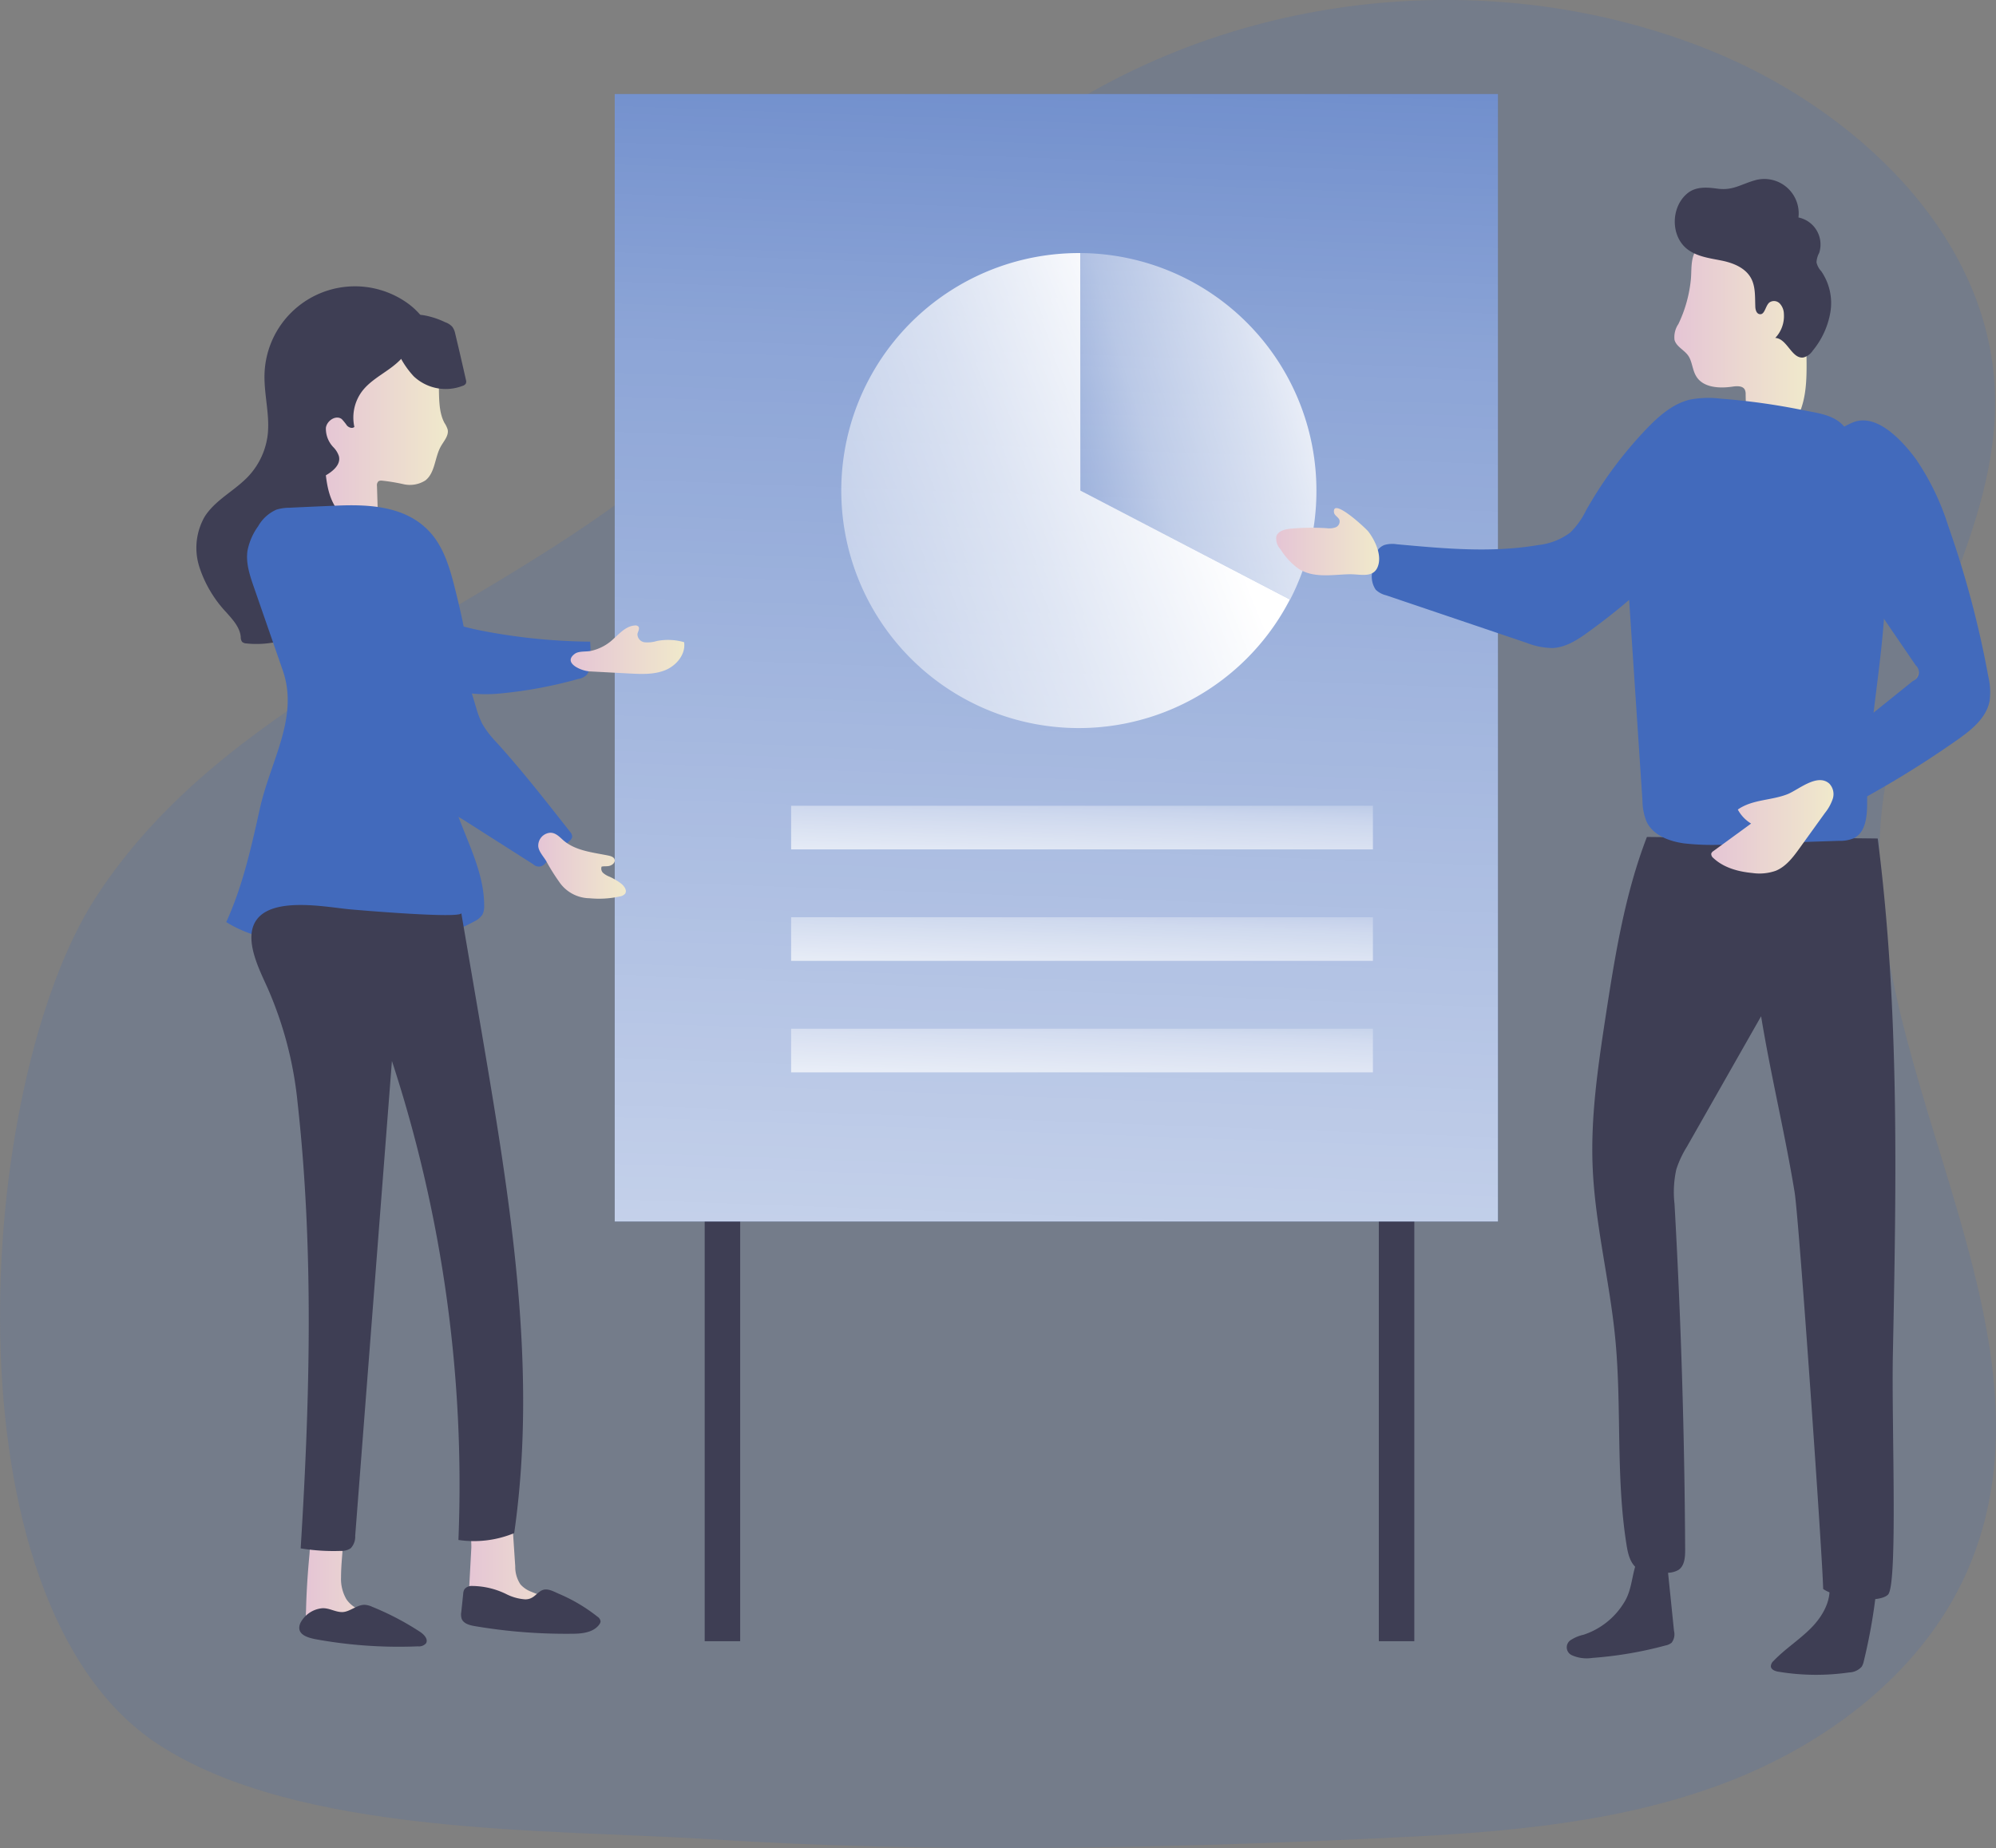 <svg id="Layer_1" data-name="Layer 1" xmlns="http://www.w3.org/2000/svg" xmlns:xlink="http://www.w3.org/1999/xlink" viewBox="0 0 384.76 356.3"><rect x="0" y="0" width="384.76" height="356.3" fill="#808080" stroke="none"/><defs><linearGradient id="linear-gradient" x1="211.33" y1="-83.58" x2="194.22" y2="383.46" gradientUnits="userSpaceOnUse"><stop offset="0.02" stop-color="#fff" stop-opacity="0"/><stop offset="0.32" stop-color="#fff" stop-opacity="0.39"/><stop offset="0.68" stop-color="#fff" stop-opacity="0.68"/><stop offset="1" stop-color="#fff"/></linearGradient><linearGradient id="linear-gradient-2" x1="155.94" y1="136.74" x2="262.31" y2="93.9" xlink:href="#linear-gradient"/><linearGradient id="linear-gradient-3" x1="233.08" y1="98.48" x2="295.38" y2="80.26" xlink:href="#linear-gradient"/><linearGradient id="linear-gradient-4" x1="354.95" y1="74.03" x2="380.5" y2="74.03" gradientUnits="userSpaceOnUse"><stop offset="0" stop-color="#e5c5d5"/><stop offset="0.42" stop-color="#ead4d1"/><stop offset="1" stop-color="#f0e9cb"/></linearGradient><linearGradient id="linear-gradient-5" x1="362.09" y1="167.6" x2="385.66" y2="167.6" xlink:href="#linear-gradient-4"/><linearGradient id="linear-gradient-6" x1="278.21" y1="112.62" x2="298.09" y2="112.62" xlink:href="#linear-gradient-4"/><linearGradient id="linear-gradient-7" x1="91.22" y1="313.72" x2="112.41" y2="313.72" xlink:href="#linear-gradient-4"/><linearGradient id="linear-gradient-8" x1="122.33" y1="310.41" x2="145.53" y2="310.41" xlink:href="#linear-gradient-4"/><linearGradient id="linear-gradient-9" x1="94.38" y1="90.43" x2="118.57" y2="90.43" xlink:href="#linear-gradient-4"/><linearGradient id="linear-gradient-10" x1="142.25" y1="133.47" x2="164.15" y2="133.47" xlink:href="#linear-gradient-4"/><linearGradient id="linear-gradient-11" x1="136" y1="175.13" x2="152.9" y2="175.13" xlink:href="#linear-gradient-4"/><linearGradient id="linear-gradient-12" x1="209.01" y1="147.77" x2="208.05" y2="173.92" xlink:href="#linear-gradient"/><linearGradient id="linear-gradient-13" x1="209.01" y1="169.27" x2="208.05" y2="195.42" xlink:href="#linear-gradient"/><linearGradient id="linear-gradient-14" x1="209.01" y1="190.76" x2="208.05" y2="216.91" xlink:href="#linear-gradient"/></defs><title>Team Presentation 3</title><path d="M296.23,362.7c22.53-1,45.42-2.42,66.65-10.05s40.93-22.41,49.33-43.34c18.8-46.84-24.33-98.07-16.82-148,4-26.71,22.42-50.67,21.39-77.66C415.64,53.5,389.9,29.24,361.9,17.92c-40.29-16.28-88.32-11.87-125,11.48-30.5,19.42-52.13,50.05-80.71,72.19-35.1,27.19-81.3,42.35-105.46,79.6C27.33,217.31,21,317.06,62.63,344.44c27,17.76,75.62,16.4,106.64,18.37C211.54,365.5,254,364.62,296.23,362.7Z" transform="translate(-32.24 -8.21)" fill="#426abc" opacity="0.18" style="isolation:isolate"/><rect x="135.84" y="227.96" width="6.84" height="88.46" fill="#3e3e54"/><rect x="265.79" y="227.96" width="6.84" height="88.46" fill="#3e3e54"/><path d="M397.12,269.44c.66-33.23,1.31-66.61-2.92-99.57-14.6-.18-29.89-.12-44.49-.3-4.3,11.15-6.18,23.06-8,34.87-1.44,9.45-2.84,19-2.47,28.52.43,11.17,3.28,22.11,4.36,33.24,1.29,13.22.08,26.65,2.17,39.78.25,1.61.62,3.34,1.83,4.45,1.62,1.47,4.09,1.3,6.26,1a4.28,4.28,0,0,0,1.94-.55c1.17-.79,1.28-2.43,1.28-3.84q-.17-33.37-2.05-66.7a20.31,20.31,0,0,1,.35-6.7,20,20,0,0,1,2.05-4.37l14.29-25.13c1.88,11.47,4.58,22.45,6.46,33.92.87,5.37,5.44,71.28,5.5,76.49,2.16,1.63,10.56,3,12.5,1.1S396.85,282.63,397.12,269.44Z" transform="translate(-32.24 -8.21)" fill="#3e3e54"/><rect x="118.5" y="18.13" width="170.25" height="217.37" fill="#426abc"/><rect x="118.5" y="18.13" width="170.25" height="217.37" fill="url(#linear-gradient)"/><path d="M280.89,123.79A45.79,45.79,0,1,1,240.18,57h.32v45.79Z" transform="translate(-32.24 -8.21)" fill="url(#linear-gradient-2)"/><path d="M286,102.81a45.65,45.65,0,0,1-5.07,21l-40.39-21V57A45.78,45.78,0,0,1,286,102.81Z" transform="translate(-32.24 -8.21)" fill="url(#linear-gradient-3)"/><path d="M355.77,70.69a4.5,4.5,0,0,0-.74,3.06c.36,1.29,1.83,1.9,2.62,3s.81,2.79,1.56,4c1.32,2.21,4.45,2.38,7,2,.87-.13,2-.17,2.38.61a2,2,0,0,1,.15.91q.06,4,.46,8.07a1.88,1.88,0,0,0,.4,1.19,1.7,1.7,0,0,0,1.14.39c4,.19,7.43-3.25,8.72-7s1-7.92,1-11.93c0-2.71.15-5.46-.59-8.06a18.35,18.35,0,0,0-2.68-5.34,18.74,18.74,0,0,0-5.5-5.54c-3.2-2-10.06-3.32-12.58.53-1,1.54-.76,3.74-.93,5.49A25.58,25.58,0,0,1,355.77,70.69Z" transform="translate(-32.24 -8.21)" fill="url(#linear-gradient-4)"/><path d="M357.77,56.45c1.84,1.28,4.16,1.56,6.34,2s4.49,1.35,5.61,3.29c.94,1.63.81,3.62.88,5.5,0,.64.21,1.45.84,1.54,1,.16,1.08-1.55,1.85-2.23a1.54,1.54,0,0,1,2,.15,3,3,0,0,1,.82,2,6.1,6.1,0,0,1-1.66,4.66c2.31.11,3.19,4.16,5.47,3.76a3.09,3.09,0,0,0,1.74-1.29,15.75,15.75,0,0,0,3.42-7.46,10.82,10.82,0,0,0-1.78-7.89,3.62,3.62,0,0,1-.9-1.69,4.21,4.21,0,0,1,.52-1.83,5.31,5.31,0,0,0-4-6.82A6.63,6.63,0,0,0,370.42,43c-2.77.82-4.22,2-7.21,1.57-1.88-.25-3.91-.41-5.51.77C354.2,48,354.19,54,357.77,56.45Z" transform="translate(-32.24 -8.21)" fill="#3e3e54"/><path d="M363.9,85.07a18.92,18.92,0,0,0-5.87.18c-3.37.8-6.09,3.23-8.48,5.73A78.43,78.43,0,0,0,338,106.57a15.55,15.55,0,0,1-3.06,4.31,12.5,12.5,0,0,1-6.17,2.41c-9,1.55-18.2.68-27.28-.15a5.47,5.47,0,0,0-2.35.13c-2,.74-2.38,3.36-2.43,5.49a4.52,4.52,0,0,0,.72,3.14,4.35,4.35,0,0,0,2,1.08l27.09,9.17a14,14,0,0,0,5,1c2.49-.11,4.72-1.52,6.76-3,2.76-2,5.43-4.06,8-6.28l2.57,38.71a10.94,10.94,0,0,0,.82,4.1c1.28,2.61,4.38,3.75,7.26,4.14a49.77,49.77,0,0,0,8.37.2l21.45-.7a6.82,6.82,0,0,0,2.84-.5c2.38-1.17,2.58-4.41,2.57-7.06,0-12.54,2.69-24.93,3.39-37.45.45-8.06,0-16.33-2.5-24.06a35.31,35.31,0,0,0-5.07-10.5c-2-2.62-5.25-2.85-8.3-3.49A128,128,0,0,0,363.9,85.07Z" transform="translate(-32.24 -8.21)" fill="#426abc"/><path d="M381,99.63c-.71,5.33,2.47,10.33,5.51,14.77L395,126.93l6.53,9.56a1.78,1.78,0,0,1-.53,3L380.6,155.91a2.41,2.41,0,0,0-.88,1.05,2.27,2.27,0,0,0,.07,1.18,17.13,17.13,0,0,0,2.7,5.75,3.19,3.19,0,0,0,1.91,1.47,3.4,3.4,0,0,0,2-.55,192.66,192.66,0,0,0,23.1-13.93c2.75-1.93,5.65-4.24,6.27-7.54a13.09,13.09,0,0,0-.26-4.74,189.64,189.64,0,0,0-7.72-29,48.83,48.83,0,0,0-6.16-12.78c-2.43-3.32-7.41-9-12.09-7.22C385.48,91.21,381.56,95.22,381,99.63Z" transform="translate(-32.24 -8.21)" fill="#426abc"/><path d="M367.23,164.29a7.07,7.07,0,0,0,2.56,2.7l-7.25,5.29a1,1,0,0,0-.43.5,1,1,0,0,0,.4.85c2,1.88,4.79,2.63,7.51,2.89a9.51,9.51,0,0,0,4.53-.43c2-.82,3.38-2.67,4.64-4.43l4.84-6.72a8.77,8.77,0,0,0,1.51-2.74,2.94,2.94,0,0,0-.68-2.92c-2.27-2-5.78,1.07-7.94,2C373.81,162.56,370.06,162.29,367.23,164.29Z" transform="translate(-32.24 -8.21)" fill="url(#linear-gradient-5)"/><path d="M289.39,107c.07.61.84.89,1.05,1.46a1.21,1.21,0,0,1-.75,1.42,3.69,3.69,0,0,1-1.75.16,45.4,45.4,0,0,0-6.9.1c-1.1.11-2.42.42-2.76,1.47a3,3,0,0,0,.81,2.52,13.26,13.26,0,0,0,3.55,3.79c3,1.83,6.58,1.05,9.85,1,2.18,0,4.76.85,5.47-1.87.55-2.09-.7-4.71-1.93-6.33C295.53,110.06,289,104,289.39,107Z" transform="translate(-32.24 -8.21)" fill="url(#linear-gradient-6)"/><path d="M337.5,323.38a7.44,7.44,0,0,0-2.35.95,1.67,1.67,0,0,0,.09,3,7,7,0,0,0,3.95.52,75,75,0,0,0,14.11-2.4,2.66,2.66,0,0,0,1.18-.54,2.69,2.69,0,0,0,.45-2.28c-.45-4.38-.89-8.77-1.35-13.15-.22-2.12-.48-3.43-3.1-2.85a3.13,3.13,0,0,0-2.34,1.86c-1.42,2.74-1.11,6-2.86,8.73A14.42,14.42,0,0,1,337.5,323.38Z" transform="translate(-32.24 -8.21)" fill="#3e3e54"/><path d="M384.83,313.62c.52,3.14-1.27,6.25-3.52,8.51s-5,4-7.19,6.3a1.47,1.47,0,0,0-.52,1c0,.68.85,1,1.52,1.09a44.49,44.49,0,0,0,13.58.13,3.37,3.37,0,0,0,2.43-1.13,3.55,3.55,0,0,0,.39-1.06A107.91,107.91,0,0,0,394,314.17a2.12,2.12,0,0,0-.42-1.88,1.87,1.87,0,0,0-.74-.35,8.84,8.84,0,0,0-8.41,2.22A3.17,3.17,0,0,1,384.83,313.62Z" transform="translate(-32.24 -8.21)" fill="#3e3e54"/><path d="M115.75,75.87c.38-3.71-2.08-7.22-5.15-9.35A17.44,17.44,0,0,0,83.23,80.36c-.11,3.83,1,7.64.64,11.45A14.2,14.2,0,0,1,80.15,100c-2.63,2.82-6.4,4.56-8.46,7.83a12.1,12.1,0,0,0-1,9.75,23.15,23.15,0,0,0,5.11,8.62c1.26,1.42,2.68,2.92,2.85,4.81a1.55,1.55,0,0,0,.26.95,1.34,1.34,0,0,0,.81.3,18.6,18.6,0,0,0,5.16-.17,2.86,2.86,0,0,0,1.22-.42,3.42,3.42,0,0,0,1.11-1.84,89.8,89.8,0,0,1,9.7-20c3.86-5.94,8.41-11.41,12.22-17.38s6.89-12.62,7.35-19.69" transform="translate(-32.24 -8.21)" fill="#3e3e54"/><path d="M91.23,318.78a11.62,11.62,0,0,0,.34,3.77,1.27,1.27,0,0,0,.38.64,1.4,1.4,0,0,0,.63.22,75.61,75.61,0,0,0,18.46.86,1.88,1.88,0,0,0,1-.28.69.69,0,0,0,.2-1,.91.91,0,0,0-.35-.22q-3.63-1.67-7.4-3c-2.07-.71-4.33-1.46-5.51-3.29a7.78,7.78,0,0,1-1-4.17c0-2.56.35-5.1.45-7.65,0-.61,0-1.35-.57-1.66a1.71,1.71,0,0,0-1.1-.09c-1.09.17-3.15.36-4,1.14s-.76,2.84-.88,4C91.54,311.67,91.31,315.23,91.23,318.78Z" transform="translate(-32.24 -8.21)" fill="url(#linear-gradient-7)"/><path d="M122.33,320.8a101.17,101.17,0,0,0,23.2-.58c0-.81-.75-1.4-1.47-1.79-2.91-1.6-6.31-2-9.36-3.32a5.27,5.27,0,0,1-2.14-1.44,6.13,6.13,0,0,1-1-3.48l-.6-9a1.89,1.89,0,0,0-.38-1.22,1.77,1.77,0,0,0-1.39-.36c-1.41.07-4.53.33-5.52,1.5s-.5,4.24-.58,5.64Z" transform="translate(-32.24 -8.21)" fill="url(#linear-gradient-8)"/><path d="M122.29,137.16c.24-.12-.15-.49-.34-.31s-.14.49-.06.75l2.12,7a17.59,17.59,0,0,0,1.19,3.15,18.93,18.93,0,0,0,2.77,3.61c5,5.52,9.56,11.37,14.15,17.21a1.47,1.47,0,0,1,.42,1,1.41,1.41,0,0,1-.54.8l-4.63,4.24a1.52,1.52,0,0,1-2.31.25l-13.58-8.65a21.66,21.66,0,0,1-5.4-4.33,12.41,12.41,0,0,1-1.85-11.36,17.24,17.24,0,0,1,7.41-9.12" transform="translate(-32.24 -8.21)" fill="#426abc"/><path d="M117.93,89.77a4.9,4.9,0,0,1,.6,1.24c.26,1.17-.71,2.2-1.3,3.24-1.21,2.14-1.09,5.11-3,6.59a5.56,5.56,0,0,1-4.16.73,36.88,36.88,0,0,0-4.27-.7,1.1,1.1,0,0,0-.6.12,1.07,1.07,0,0,0-.29.94l.16,5.3a14.72,14.72,0,0,1-5,.61,4.2,4.2,0,0,1-1.64-.35A3.88,3.88,0,0,1,97,106.11c-1.58-2.37-1.88-5.34-2.14-8.17a59.61,59.61,0,0,1-.34-10.34,11.39,11.39,0,0,1,1.73-5.74c.82-1.15,2-2,2.88-3.1,1.06-1.25,1.83-2.77,3.09-3.82a10.25,10.25,0,0,1,5.86-1.88,8.78,8.78,0,0,1,5.48.92C118.89,77.48,115.43,85.17,117.93,89.77Z" transform="translate(-32.24 -8.21)" fill="url(#linear-gradient-9)"/><path d="M108.05,73.56a6.93,6.93,0,0,0,1.15,3.15A17.22,17.22,0,0,0,112,80.77a9,9,0,0,0,9.44,1.82,1,1,0,0,0,.62-.48,1.08,1.08,0,0,0,0-.64q-1-4.47-2.06-8.89a3.46,3.46,0,0,0-.55-1.34,3.32,3.32,0,0,0-1.38-.9A16,16,0,0,0,114,69C110.9,68.48,108,70.13,108.05,73.56Z" transform="translate(-32.24 -8.21)" fill="#3e3e54"/><path d="M86.74,137.44l-5.55-16c-.79-2.28-1.6-4.68-1.24-7.07A11.94,11.94,0,0,1,82,109.67a7.58,7.58,0,0,1,3.54-3.21,8.79,8.79,0,0,1,2.5-.36c3.06-.15,6.13-.28,9.2-.41,6.44-.28,13.19.2,17.64,4.86,3.06,3.19,4.22,7.7,5.28,12,1.55,6.34,3.11,12.94,1.78,19.33-.87,4.16-2.94,8.05-3.37,12.27-1,9.86,7,18.72,7,28.63a3.65,3.65,0,0,1-.32,1.74,3.8,3.8,0,0,1-1.59,1.34c-8.28,4.53-18.18,4.8-27.62,4.54-7-.19-14.28-.71-20.19-4.42,3.15-6.88,4.81-14.34,6.45-21.73C84.38,154.8,89.92,146.59,86.74,137.44Z" transform="translate(-32.24 -8.21)" fill="#426abc"/><path d="M96.71,126.29l10,8.13a42.69,42.69,0,0,0,6.43,4.62,28.44,28.44,0,0,0,15.19,2.9,85.13,85.13,0,0,0,15.38-2.83,2.87,2.87,0,0,0,1.69-.86,2.57,2.57,0,0,0,.43-1.27,22,22,0,0,0,.17-5.06,115,115,0,0,1-20-1.94c-4.68-.87-9.49-2.13-13.06-5.28-2.58-2.27-4.29-5.34-6.45-8a58,58,0,0,0-4.69-5,18.28,18.28,0,0,0-4.8-3.75,9.32,9.32,0,0,0-11.17,3,5.79,5.79,0,0,0-1.16,4.13c.41,2.53,3.5,3.32,5.12,5A84.37,84.37,0,0,0,96.71,126.29Z" transform="translate(-32.24 -8.21)" fill="#426abc"/><path d="M149.91,131.9c1.49-1.22,2.81-3,4.74-3.1a.79.79,0,0,1,.6.16c.37.36,0,.95-.13,1.45a1.58,1.58,0,0,0,1.39,1.63,6.15,6.15,0,0,0,2.36-.25,11.2,11.2,0,0,1,5.24.23c.35,2.3-1.45,4.49-3.6,5.38s-4.57.78-6.9.66l-7.73-.41c-1.55-.08-5.27-1.62-2.82-3.4.78-.56,2.19-.35,3.09-.55A9.11,9.11,0,0,0,149.91,131.9Z" transform="translate(-32.24 -8.21)" fill="url(#linear-gradient-10)"/><path d="M140,178.18a7.19,7.19,0,0,0,5.89,3.21,18.78,18.78,0,0,0,5.84-.35,1.63,1.63,0,0,0,1-.52c.46-.65-.18-1.51-.81-2a12.13,12.13,0,0,0-2.17-1.28,4.08,4.08,0,0,1-1.2-.69,1.14,1.14,0,0,1-.34-1.26c.53-.12,1.08,0,1.6-.17s1-.6.92-1.13-.73-.73-1.26-.84c-3.08-.62-6.46-.93-8.78-3.06-.91-.84-1.79-1.69-3.12-1.16A2.49,2.49,0,0,0,136,171.4c.1,1,1.05,2,1.55,2.85A37.75,37.75,0,0,0,140,178.18Z" transform="translate(-32.24 -8.21)" fill="url(#linear-gradient-11)"/><path d="M89.59,220.66c3.18,28.55,2.39,57.4.61,86.07a39.34,39.34,0,0,0,7.74.49,3.18,3.18,0,0,0,1.9-.51,3.24,3.24,0,0,0,.87-2.41l7.08-91.54a262.53,262.53,0,0,1,12.82,92.35,20.36,20.36,0,0,0,10.75-1.32c4.58-31.93-.81-64.35-6.2-96.16l-4-23.39c.19,1.15-20.08-.58-21.75-.74-4.54-.46-14.54-2.39-17.72,2.06-2.66,3.71.72,9.91,2.25,13.4A72.63,72.63,0,0,1,89.59,220.66Z" transform="translate(-32.24 -8.21)" fill="#3e3e54"/><path d="M102.49,317.61A4,4,0,0,1,104,318a53.6,53.6,0,0,1,9.22,4.83c.77.5,1.63,1.44,1.13,2.22a1.82,1.82,0,0,1-1.54.57,89.34,89.34,0,0,1-19.66-1.36c-1.74-.33-3.93-1-3-3.15a5.3,5.3,0,0,1,4.13-2.83c1.41-.12,2.61.78,4,.73S101,317.63,102.49,317.61Z" transform="translate(-32.24 -8.21)" fill="#3e3e54"/><path d="M133.47,316.56a9.48,9.48,0,0,1-3.61-1,15.16,15.16,0,0,0-6.62-1.58,1.78,1.78,0,0,0-1.47.63,1.9,1.9,0,0,0-.24.88l-.37,3.49a2.81,2.81,0,0,0,.06,1.29c.34.95,1.5,1.27,2.49,1.44a104.65,104.65,0,0,0,18.87,1.48c1.92,0,4.13-.26,5.22-1.84a1.06,1.06,0,0,0,.21-.54,1.27,1.27,0,0,0-.61-.92A32.1,32.1,0,0,0,140,315.5c-1.05-.45-2.28-1.21-3.36-.65S135.08,316.57,133.47,316.56Z" transform="translate(-32.24 -8.21)" fill="#3e3e54"/><path d="M111.46,74.07c-.48,2.24-2.3,3.93-4.16,5.27s-3.91,2.51-5.29,4.34a8.47,8.47,0,0,0-1.46,6.84c-.4.37-1.07.13-1.43-.27a10.27,10.27,0,0,0-1-1.24c-1.12-.85-2.87.29-3.06,1.68a5.16,5.16,0,0,0,1.5,3.8,4.45,4.45,0,0,1,1,1.64c.48,1.8-1.48,3.23-3.15,4.06C92.21,95.71,90.32,91,90.11,86s1.5-10.26,5.41-13.35C98.57,70.21,113.28,65.61,111.46,74.07Z" transform="translate(-32.24 -8.21)" fill="#3e3e54"/><rect x="152.5" y="155.35" width="112.15" height="8.41" fill="url(#linear-gradient-12)"/><rect x="152.5" y="176.84" width="112.15" height="8.41" fill="url(#linear-gradient-13)"/><rect x="152.5" y="198.34" width="112.15" height="8.41" fill="url(#linear-gradient-14)"/></svg>